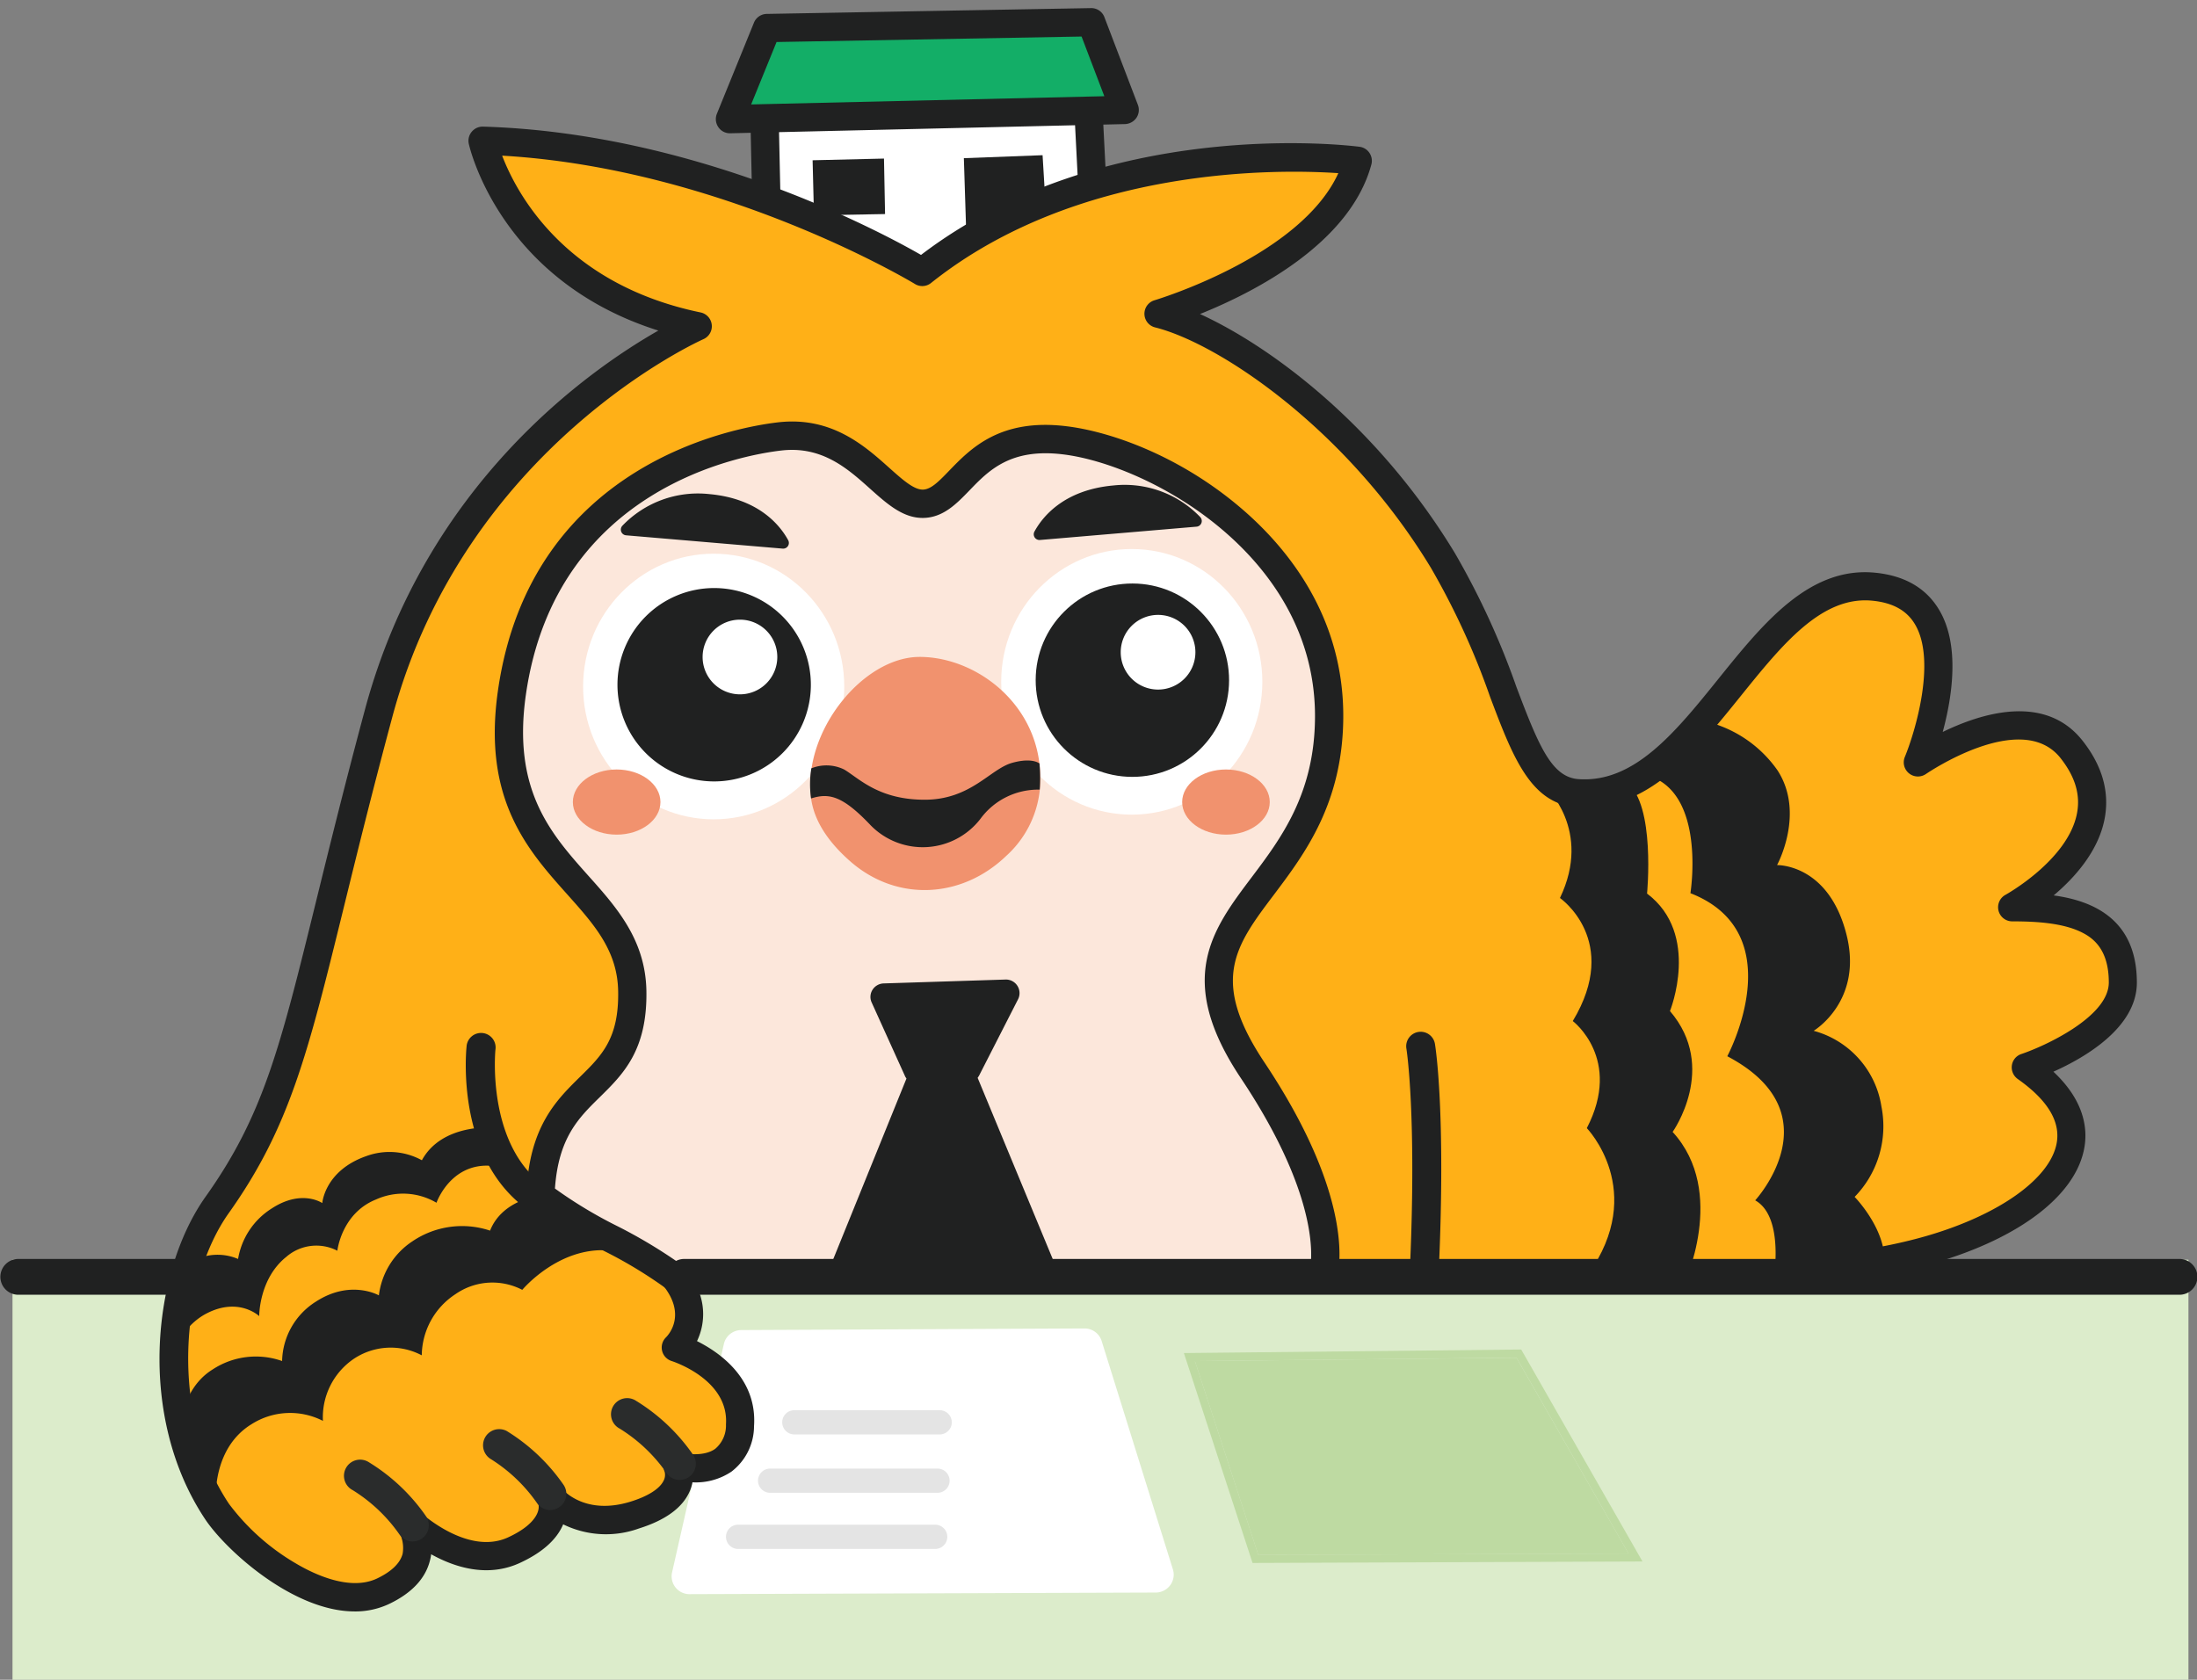 <svg xmlns="http://www.w3.org/2000/svg" xmlns:xlink="http://www.w3.org/1999/xlink" width="272" height="208" viewBox="0 0 272 208">
  <rect x="0" y="0" width="272" height="208" fill="#808080" stroke="none"/>
  <defs>
    <clipPath id="clip-path">
      <rect id="長方形_4531" data-name="長方形 4531" width="272" height="208" transform="translate(458 8623.891)" fill="#fff" stroke="#707070" stroke-width="1"/>
    </clipPath>
    <clipPath id="clip-path-2">
      <path id="パス_4989" data-name="パス 4989" d="M159.8,135.548l-39.81.409,7.848,24.014,45.841-.17L159.8,135.548" transform="translate(-119.99 -135.548)" fill="none"/>
    </clipPath>
  </defs>
  <g id="グループ_2404" data-name="グループ 2404" transform="translate(-3406 -8465)">
    <g id="マスクグループ_1792" data-name="マスクグループ 1792" transform="translate(2948 -158.89)" clip-path="url(#clip-path)">
      <g id="レイヤー_9" data-name="レイヤー 9" transform="translate(458 8624.893)">
        <g id="グループ_2379" data-name="グループ 2379" transform="translate(0 -0.001)">
          <path id="パス_4977" data-name="パス 4977" d="M117.967,32.015,116.829,9.759l-40.07.989.489,22.536Z" transform="translate(17.878 2.274)" fill="#fff"/>
          <path id="パス_4978" data-name="パス 4978" d="M77.579,35.361a1.755,1.755,0,0,1-1.757-1.707l-.479-22.526A1.743,1.743,0,0,1,77.05,9.34l40.07-1a1.775,1.775,0,0,1,1.8,1.658l1.138,22.266a1.775,1.775,0,0,1-.459,1.278,1.728,1.728,0,0,1-1.238.559L77.629,35.361h-.05Zm1.308-22.576L79.3,31.8l37.174-1.148-.959-18.772L78.9,12.785Z" transform="translate(17.548 1.944)" fill="#202121"/>
          <path id="パス_4979" data-name="パス 4979" d="M73.3,13.407,77.884,2.134l40.14-.709,4.144,10.854Z" transform="translate(17.072 0.333)" fill="#13ae67"/>
          <path id="パス_4980" data-name="パス 4980" d="M73.631,15.5a1.719,1.719,0,0,1-1.438-.759,1.753,1.753,0,0,1-.18-1.658L76.6,1.808A1.738,1.738,0,0,1,78.184.719L118.324,0a1.735,1.735,0,0,1,1.667,1.128l4.144,10.854a1.746,1.746,0,0,1-.18,1.6,1.793,1.793,0,0,1-1.418.779L73.671,15.5ZM79.4,4.2l-3.145,7.728,43.724-1.018-2.816-7.389L79.413,4.2Z" transform="translate(16.742 0.001)" fill="#202121"/>
          <path id="パス_4981" data-name="パス 4981" d="M90.569,21.982l-8.8.16-.17-6.82,8.837-.21Z" transform="translate(19.006 3.521)" fill="#202121"/>
          <path id="パス_4982" data-name="パス 4982" d="M107.352,28.342l-10.135.25-.429-13.45,9.745-.369Z" transform="translate(22.543 3.442)" fill="#202121"/>
          <path id="パス_4983" data-name="パス 4983" d="M270.649,227.167H1.255V125.7H270.649V227.167" transform="translate(0.292 29.278)" fill="#dceccb"/>
          <path id="パス_4984" data-name="パス 4984" d="M75.646,134.606l42.5-.2,8.817,28.267-57.723.2Z" transform="translate(16.126 31.306)" fill="#fff"/>
          <path id="パス_4985" data-name="パス 4985" d="M69.654,165.509A2.211,2.211,0,0,1,67.5,162.8l6.41-28.267a2.219,2.219,0,0,1,2.147-1.727l42.5-.2h.01a2.217,2.217,0,0,1,2.117,1.558l8.817,28.267a2.2,2.2,0,0,1-.329,1.967,2.242,2.242,0,0,1-1.777.909l-57.723.2h0Zm8.188-28.267-5.412,23.834,51.942-.18-7.439-23.834Z" transform="translate(15.708 30.887)" fill="#fff"/>
          <path id="パス_4986" data-name="パス 4986" d="M98.805,155.316H74.4a1.5,1.5,0,0,1,0-3h24.4a1.5,1.5,0,0,1,0,3Z" transform="translate(16.98 35.478)" fill="#e4e4e4"/>
          <path id="パス_4987" data-name="パス 4987" d="M98.336,149.679H77.617a1.5,1.5,0,0,1,0-3H98.336a1.5,1.5,0,1,1,0,3Z" transform="translate(17.729 34.165)" fill="#e4e4e4"/>
          <path id="パス_4988" data-name="パス 4988" d="M98.04,143.816H80.047a1.5,1.5,0,0,1,0-3H98.04a1.5,1.5,0,0,1,0,3Z" transform="translate(18.295 32.799)" fill="#e4e4e4"/>
          <g id="グループ_2378" data-name="グループ 2378" transform="translate(147.937 167.119)" clip-path="url(#clip-path-2)">
            <rect id="長方形_4532" data-name="長方形 4532" width="53.679" height="24.423" fill="#bedaa2"/>
          </g>
          <path id="パス_4990" data-name="パス 4990" d="M128.1,160.164l-7.848-24.014,39.81-.419,13.869,24.253-45.831.17m32.541-25.432-41.757.439,8.5,25.991,48.277-.18-15.017-26.25" transform="translate(27.688 31.379)" fill="#bedaa2"/>
          <path id="パス_4991" data-name="パス 4991" d="M110.107,29.584S84.9,14.2,55.689,13.339c0,0,4.124,18.3,26.63,22.955,0,0-30.135,13.08-39.5,47.9-9.625,35.8-10.035,46.879-20,60.908-6.38,8.986-7.928,26.081-.01,37.963,3.075,4.613,13.6,13.22,20.6,9.845s3.135-8.687,3.135-8.687,6.75,6.51,13.02,3.615,4.583-6.51,4.583-6.51,3.375,4.343,10.374,2.167,5.3-6.031,5.3-6.031,7.239,1.927,7.718-5.062-7.958-9.645-7.958-9.645,3.8-3.694-.14-8.7l120.728-.33s20.06,1.158,34.758-3.105,24.034-13.949,11.8-22.536c0,0,12.022-3.994,12.022-10.514,0-8.148-6.64-9.306-13.7-9.306,0,0,15.956-8.687,7.339-19.561-5.931-7.479-19.021,1.628-19.021,1.628s8.477-20.379-5.452-21.757c-14.588-1.438-21.178,26.65-36.665,25.561C183.6,93.6,183.377,79.858,174.57,65.32c-10.754-17.763-26.889-28.467-35.2-30.544,0,0,21.238-6.231,24.663-18.961,0,0-31.512-4.094-53.919,13.769Z" transform="translate(4.061 3.108)" fill="#ffb017"/>
          <path id="パス_4992" data-name="パス 4992" d="M40.163,195.758c-7.579,0-15.906-7.549-18.482-11.4-8.477-12.711-6.58-30.634.04-39.95,7.169-10.085,9.226-18.452,13.729-36.775,1.638-6.65,3.485-14.179,6.011-23.574C48.93,56.288,69,42.16,77.777,37.157c-19.421-6.121-23.3-22.376-23.465-23.115a1.731,1.731,0,0,1,.359-1.5,1.752,1.752,0,0,1,1.4-.639c26.34.779,49.1,12.94,54.228,15.886,22.636-17.264,52.99-13.56,54.288-13.39a1.728,1.728,0,0,1,1.228.759,1.76,1.76,0,0,1,.24,1.428c-2.636,9.775-14.5,15.826-21.218,18.522,8.727,3.984,21.947,13.739,31.562,29.615a96.841,96.841,0,0,1,7.609,16.555c2.776,7.349,4.373,11.193,7.7,11.423,6.9.479,11.982-5.8,17.344-12.461,5.512-6.84,11.223-13.9,19.371-13.1,3.654.359,6.32,1.907,7.918,4.593,2.626,4.383,1.608,10.834.449,15.127,4.793-2.336,12.661-4.793,17.3,1.068,2.486,3.145,3.4,6.44,2.716,9.815-.809,3.964-3.714,7.189-6.281,9.356,4.823.659,10.3,2.926,10.3,10.794,0,5.552-6.4,9.276-10.334,11.033,3.794,3.555,4.244,6.96,3.844,9.336-.979,5.891-7.928,11.253-18.592,14.348-14.578,4.234-33.889,3.255-35.287,3.175l-117.673.32a7.731,7.731,0,0,1-.22,6.181c2.836,1.418,7.469,4.653,7.059,10.544a7.109,7.109,0,0,1-2.8,5.622A7.911,7.911,0,0,1,82,179.772a5.163,5.163,0,0,1-.379,1.2c-.909,1.987-3.005,3.5-6.241,4.513a12.039,12.039,0,0,1-9.386-.509c-.8,1.9-2.6,3.5-5.352,4.773-4.044,1.867-8.118.529-10.993-1.068a5.352,5.352,0,0,1-.15.779c-.559,2.217-2.237,4.014-4.992,5.342a9.826,9.826,0,0,1-4.333.959ZM58.446,15.52C60.3,20.342,66.314,31.456,83,34.91a1.748,1.748,0,0,1,.349,3.315c-.29.13-29.486,13.19-38.5,46.75-2.516,9.356-4.363,16.875-5.991,23.5-4.473,18.2-6.72,27.339-14.268,37.963-5.971,8.407-7.389,24.873.02,35.986a27.894,27.894,0,0,0,8.268,7.379c2.336,1.388,6.77,3.475,10.115,1.857,1.777-.859,2.826-1.887,3.125-3.045a4.218,4.218,0,0,0-.639-3.035A1.748,1.748,0,0,1,48.1,183.3c.06.05,5.981,5.641,11.083,3.285,3.565-1.648,4.014-3.445,3.7-4.244a1.719,1.719,0,0,1,.679-2.207,1.773,1.773,0,0,1,2.307.449c.1.12,2.806,3.335,8.477,1.578,2.127-.659,3.565-1.568,4.064-2.556a1.554,1.554,0,0,0,.14-1.158,1.708,1.708,0,0,1,.29-1.817,1.738,1.738,0,0,1,1.787-.519c.719.18,2.886.459,4.194-.489a3.766,3.766,0,0,0,1.328-3.015c.379-5.522-6.45-7.768-6.74-7.858a1.757,1.757,0,0,1-.689-2.926c.429-.429,2.476-2.846-.3-6.36a1.752,1.752,0,0,1,1.368-2.836l120.728-.329h.11c.2.01,19.94,1.088,34.169-3.035,9.056-2.626,15.387-7.169,16.116-11.573.439-2.656-1.188-5.292-4.833-7.858a1.765,1.765,0,0,1-.729-1.687,1.732,1.732,0,0,1,1.178-1.408c2.806-.939,10.824-4.583,10.824-8.857,0-4.014-1.857-5.442-3.255-6.161-2.416-1.248-5.921-1.408-8.7-1.408a1.749,1.749,0,0,1-.839-3.285c.07-.04,7.668-4.254,8.837-10,.479-2.346-.19-4.613-2.027-6.94-4.843-6.1-16.535,1.9-16.655,1.977a1.752,1.752,0,0,1-2.616-2.107c1.258-3.045,3.954-11.942,1.248-16.445-1.018-1.707-2.746-2.656-5.262-2.906-6.281-.619-11.153,5.422-16.305,11.812-5.691,7.059-11.573,14.368-20.309,13.749-5.711-.4-7.928-6.261-10.724-13.669a92.521,92.521,0,0,0-7.329-15.976c-10.444-17.244-26.24-27.778-34.129-29.755a1.741,1.741,0,0,1-.07-3.365c.19-.06,18.043-5.412,22.746-15.736-7.429-.5-32.211-.919-50.424,13.6a1.73,1.73,0,0,1-2,.12c-.24-.15-23.734-14.3-51.083-15.886Z" transform="translate(3.73 2.774)" fill="#202121"/>
          <path id="パス_4993" data-name="パス 4993" d="M55,136.948c4.383,3.784,11.982,6.56,16.615,10.2l80.319-.429s2.606-8.188-8.747-25.2c-13.32-19.95,9.346-20.739,9.466-43.7.11-20.8-20.809-32.86-32.751-34.308-11.662-1.408-12.821,7.668-17.454,7.858-4.613.19-8.108-9.466-17.833-8.337-9.316,1.078-29.665,7.569-33.14,31.7-3.145,21.837,14.658,23.435,14.9,36.944.24,13.44-10.784,10.225-11.363,25.262Z" transform="translate(11.902 10.002)" fill="#fce7db"/>
          <path id="パス_4994" data-name="パス 4994" d="M71.941,149.23a1.712,1.712,0,0,1-1.078-.379,55.428,55.428,0,0,0-7.668-4.633,50.941,50.941,0,0,1-9-5.622,1.724,1.724,0,0,1-.6-1.388c.32-8.317,3.674-11.622,6.63-14.528,2.706-2.656,4.843-4.763,4.733-10.634-.09-5.022-2.966-8.238-6.291-11.962-4.933-5.522-10.534-11.792-8.587-25.272,4.064-28.247,29.6-32.6,34.668-33.19,6.63-.769,10.744,2.926,13.749,5.612,1.658,1.478,3.075,2.756,4.214,2.716.959-.04,1.857-.909,3.225-2.336,2.656-2.746,6.291-6.51,14.508-5.512,5.562.669,14.219,3.734,21.827,10.314,5.721,4.943,12.531,13.42,12.461,25.741-.06,10.634-4.773,16.885-8.557,21.917-4.823,6.39-8,10.614-1.2,20.809,11.682,17.514,9.076,26.33,8.966,26.7a1.747,1.747,0,0,1-1.658,1.218l-80.319.429h0ZM57.124,136.49a55.378,55.378,0,0,0,7.718,4.653,62.572,62.572,0,0,1,7.688,4.593l78.212-.419c.14-2.746-.479-10.185-8.687-22.486-8.178-12.252-3.565-18.372,1.318-24.853,3.654-4.853,7.808-10.364,7.858-19.83.11-20.08-20.619-31.283-31.213-32.561-6.5-.789-9.2,2.007-11.573,4.473-1.568,1.618-3.185,3.3-5.592,3.395-2.556.1-4.563-1.7-6.69-3.6-2.786-2.5-5.951-5.332-11.013-4.743-4.633.539-27.908,4.5-31.612,30.214-1.707,11.872,3.1,17.244,7.738,22.446,3.475,3.884,7.059,7.908,7.179,14.229.13,7.379-2.876,10.334-5.781,13.19-2.626,2.576-5.1,5.022-5.542,11.313Z" transform="translate(11.573 9.672)" fill="#202121"/>
          <path id="パス_4995" data-name="パス 4995" d="M111.224,132.872l-9.586-23.135.16-.24,4.843-9.486a1.683,1.683,0,0,0-1.558-2.446L90,98.045a1.688,1.688,0,0,0-1.378.789,1.644,1.644,0,0,0-.1,1.578l4.164,9.2.14.21-9.406,23.205a1.681,1.681,0,0,0,.4,1.847l27.049-.19a1.677,1.677,0,0,0,.349-1.817Z" transform="translate(19.399 22.725)" fill="#202121"/>
          <ellipse id="楕円形_198" data-name="楕円形 198" cx="16.166" cy="16.445" rx="16.166" ry="16.445" transform="translate(123.953 66.98)" fill="#fff"/>
          <circle id="楕円形_199" data-name="楕円形 199" cx="11.972" cy="11.972" r="11.972" transform="matrix(0.002, -1, 1, 0.002, 128.198, 95.17)" fill="#202121"/>
          <path id="パス_4996" data-name="パス 4996" d="M121.786,65.566a4.623,4.623,0,1,1-4.623-4.623A4.619,4.619,0,0,1,121.786,65.566Z" transform="translate(26.211 14.195)" fill="#fff"/>
          <ellipse id="楕円形_200" data-name="楕円形 200" cx="16.166" cy="16.445" rx="16.166" ry="16.445" transform="translate(72.191 67.56)" fill="#fff"/>
          <path id="パス_4997" data-name="パス 4997" d="M85.948,70.218A11.972,11.972,0,1,1,73.976,58.246,11.974,11.974,0,0,1,85.948,70.218Z" transform="translate(14.441 13.567)" fill="#202121"/>
          <path id="パス_4998" data-name="パス 4998" d="M79.8,66.044a4.623,4.623,0,1,1-4.623-4.623A4.619,4.619,0,0,1,79.8,66.044Z" transform="translate(16.433 14.307)" fill="#fff"/>
          <path id="パス_4999" data-name="パス 4999" d="M94.908,65.162c7.469,0,15.9,6.68,14.848,16.695a12.8,12.8,0,0,1-4.134,7.948c-5.5,5.292-13.52,5.711-19.261.709-2.426-2.117-4.483-4.763-4.893-7.838C80.38,74.478,87.849,65.162,94.908,65.162Z" transform="translate(18.95 15.178)" fill="#f1926e"/>
          <path id="パス_5000" data-name="パス 5000" d="M81.5,76.539a4.984,4.984,0,0,1,4.064.14c1.837,1.088,4.254,3.744,9.965,3.744s8.108-3.8,10.824-4.563c2.516-.709,3.395.08,3.395.08a21.655,21.655,0,0,1,.03,3.235,8.845,8.845,0,0,0-7.349,3.625,9.017,9.017,0,0,1-13.57.8c-3.535-3.734-5.2-4.024-7.389-3.335a12.315,12.315,0,0,1,.03-3.714Z" transform="translate(18.945 17.601)" fill="#202121"/>
          <ellipse id="楕円形_201" data-name="楕円形 201" cx="5.422" cy="4.034" rx="5.422" ry="4.034" transform="translate(146.359 94.279)" fill="#f1926e"/>
          <ellipse id="楕円形_202" data-name="楕円形 202" cx="5.422" cy="4.034" rx="5.422" ry="4.034" transform="translate(70.923 94.279)" fill="#f1926e"/>
          <path id="パス_5001" data-name="パス 5001" d="M123.96,53.058a.707.707,0,0,0,.459-1.188,12.958,12.958,0,0,0-10.774-3.914c-6.151.559-8.777,3.914-9.755,5.711a.707.707,0,0,0,.689,1.038l19.381-1.648Z" transform="translate(24.177 11.156)" fill="#202121"/>
          <path id="パス_5002" data-name="パス 5002" d="M62.994,53.925a.707.707,0,0,1-.459-1.188,12.958,12.958,0,0,1,10.774-3.914c6.151.559,8.777,3.914,9.755,5.711a.707.707,0,0,1-.689,1.038L62.994,53.925Z" transform="translate(14.52 11.358)" fill="#202121"/>
          <path id="パス_5003" data-name="パス 5003" d="M22.546,156.527s-.32-6.031,4.383-8.927a8.9,8.9,0,0,1,8.867-.429,8.761,8.761,0,0,1,3.8-7.668,8.228,8.228,0,0,1,8.437-.449,9.163,9.163,0,0,1,4.164-7.569,8.011,8.011,0,0,1,8.278-.539s4.443-5.332,10.634-4.883a67.256,67.256,0,0,0-8.2-6.85s-4.863.449-6.42,4.4a10.956,10.956,0,0,0-9.665,1.358,9.363,9.363,0,0,0-4.1,6.66s-3.515-2.027-7.838.8a8.907,8.907,0,0,0-4.144,7.329,9.745,9.745,0,0,0-8.607,1.048c-4.553,2.826-4.164,9.276-4.164,9.276l4.573,6.46Z" transform="translate(4.184 27.767)" fill="#202121"/>
          <path id="パス_5004" data-name="パス 5004" d="M16.362,143.76s1.1-6.091,5.422-8.317c3.994-2.057,6.5.339,6.5.339s-.04-4.633,3.355-7.339a5.664,5.664,0,0,1,6.32-.759s.509-4.623,4.773-6.34a8.139,8.139,0,0,1,7.5.4s2.426-6.969,9.945-3.744l-3.005-5.562s-6.261-.519-8.747,4.044a8.335,8.335,0,0,0-6.9-.509c-5.142,1.807-5.432,5.811-5.432,5.811s-2.526-1.757-6.231.649a9.172,9.172,0,0,0-4.194,6.271,6.493,6.493,0,0,0-7.309,1.558s-2.277,4.972-1.987,13.51Z" transform="translate(3.807 26.185)" fill="#202121"/>
          <path id="パス_5005" data-name="パス 5005" d="M43.039,155.908a1.993,1.993,0,0,1-1.618-.829,19.676,19.676,0,0,0-5.821-5.532,2,2,0,1,1,2.037-3.435,23.519,23.519,0,0,1,7.009,6.62,1.987,1.987,0,0,1-.449,2.786,1.966,1.966,0,0,1-1.168.379Z" transform="translate(8.064 33.967)" fill="#2a2c2c"/>
          <path id="パス_5006" data-name="パス 5006" d="M56.847,152.749a1.993,1.993,0,0,1-1.618-.829,19.675,19.675,0,0,0-5.821-5.532,2,2,0,0,1,2.037-3.435,23.52,23.52,0,0,1,7.009,6.62,1.987,1.987,0,0,1-.449,2.786,1.966,1.966,0,0,1-1.168.379Z" transform="translate(11.28 33.232)" fill="#2a2c2c"/>
          <path id="パス_5007" data-name="パス 5007" d="M69.854,149.729a1.993,1.993,0,0,1-1.618-.829,19.675,19.675,0,0,0-5.821-5.532,2,2,0,1,1,2.037-3.435,23.519,23.519,0,0,1,7.009,6.62,1.987,1.987,0,0,1-.449,2.786,1.966,1.966,0,0,1-1.168.379Z" transform="translate(14.309 32.528)" fill="#2a2c2c"/>
          <path id="パス_5008" data-name="パス 5008" d="M172.384,71.5a15.183,15.183,0,0,1,9.685,6.221c3.465,5.322-.05,11.742-.05,11.742s6.44-.19,8.627,8.727c2,8.168-4.094,11.792-4.094,11.792a11.529,11.529,0,0,1,8.387,9.366,12.521,12.521,0,0,1-3.315,11.2s3.924,4,3.684,8.208L181.54,141.1s1.508-8.028-2.227-10.125c0,0,9.955-10.784-3.455-17.843,0,0,8.158-15.217-4.563-20.19,0,0,2.486-15.487-8.188-14.848,3.774-1.258,7.818-3.645,9.286-6.59Z" transform="translate(37.989 16.655)" fill="#202121"/>
          <path id="パス_5009" data-name="パス 5009" d="M155.187,78.3s5.851,5.332,1.8,13.769c0,0,7.6,5.262,1.588,15.237,0,0,6.191,4.673,1.737,13.26,0,0,7.539,7.758.16,18.113,0,0,6.6,2.107,11.832,1.328,0,0,5.472-11.5-1.368-18.971,0,0,5.681-7.968-.329-14.967,0,0,3.844-9.516-2.836-14.548,0,0,1.068-11.053-2.5-13.719l-10.085.5Z" transform="translate(36.144 18.123)" fill="#202121"/>
          <path id="パス_5010" data-name="パス 5010" d="M254.209,130.06H69.088a2.217,2.217,0,0,1,0-4.433H254.209a2.217,2.217,0,1,1,0,4.433Z" transform="translate(15.575 29.261)" fill="#202121"/>
          <path id="パス_5011" data-name="パス 5011" d="M22.676,130.06H2.217a2.217,2.217,0,0,1,0-4.433H22.676a2.217,2.217,0,0,1,0,4.433Z" transform="translate(0 29.261)" fill="#202121"/>
          <path id="パス_5012" data-name="パス 5012" d="M142.659,104.263s1.348,8.128.449,27.828" transform="translate(33.226 24.285)" fill="#fac02c"/>
          <path id="パス_5013" data-name="パス 5013" d="M143.446,134.226h-.08a1.8,1.8,0,0,1-1.707-1.877c.869-19.2-.409-27.379-.429-27.459a1.791,1.791,0,1,1,3.535-.579c.06.339,1.368,8.547.469,28.207a1.8,1.8,0,0,1-1.787,1.717Z" transform="translate(32.888 23.947)" fill="#202121"/>
          <path id="パス_5014" data-name="パス 5014" d="M56.106,125.543a1.78,1.78,0,0,1-.959-.28c-9.705-6.121-8.337-20.06-8.278-20.649a1.8,1.8,0,1,1,3.575.379c-.02.18-1.168,12.331,6.62,17.234a1.8,1.8,0,0,1-.959,3.315Z" transform="translate(10.893 23.993)" fill="#202121"/>
        </g>
      </g>
    </g>
    <rect id="長方形_4572" data-name="長方形 4572" width="272" height="208" transform="translate(3406 8465)" fill="none"/>
  </g>
</svg>
